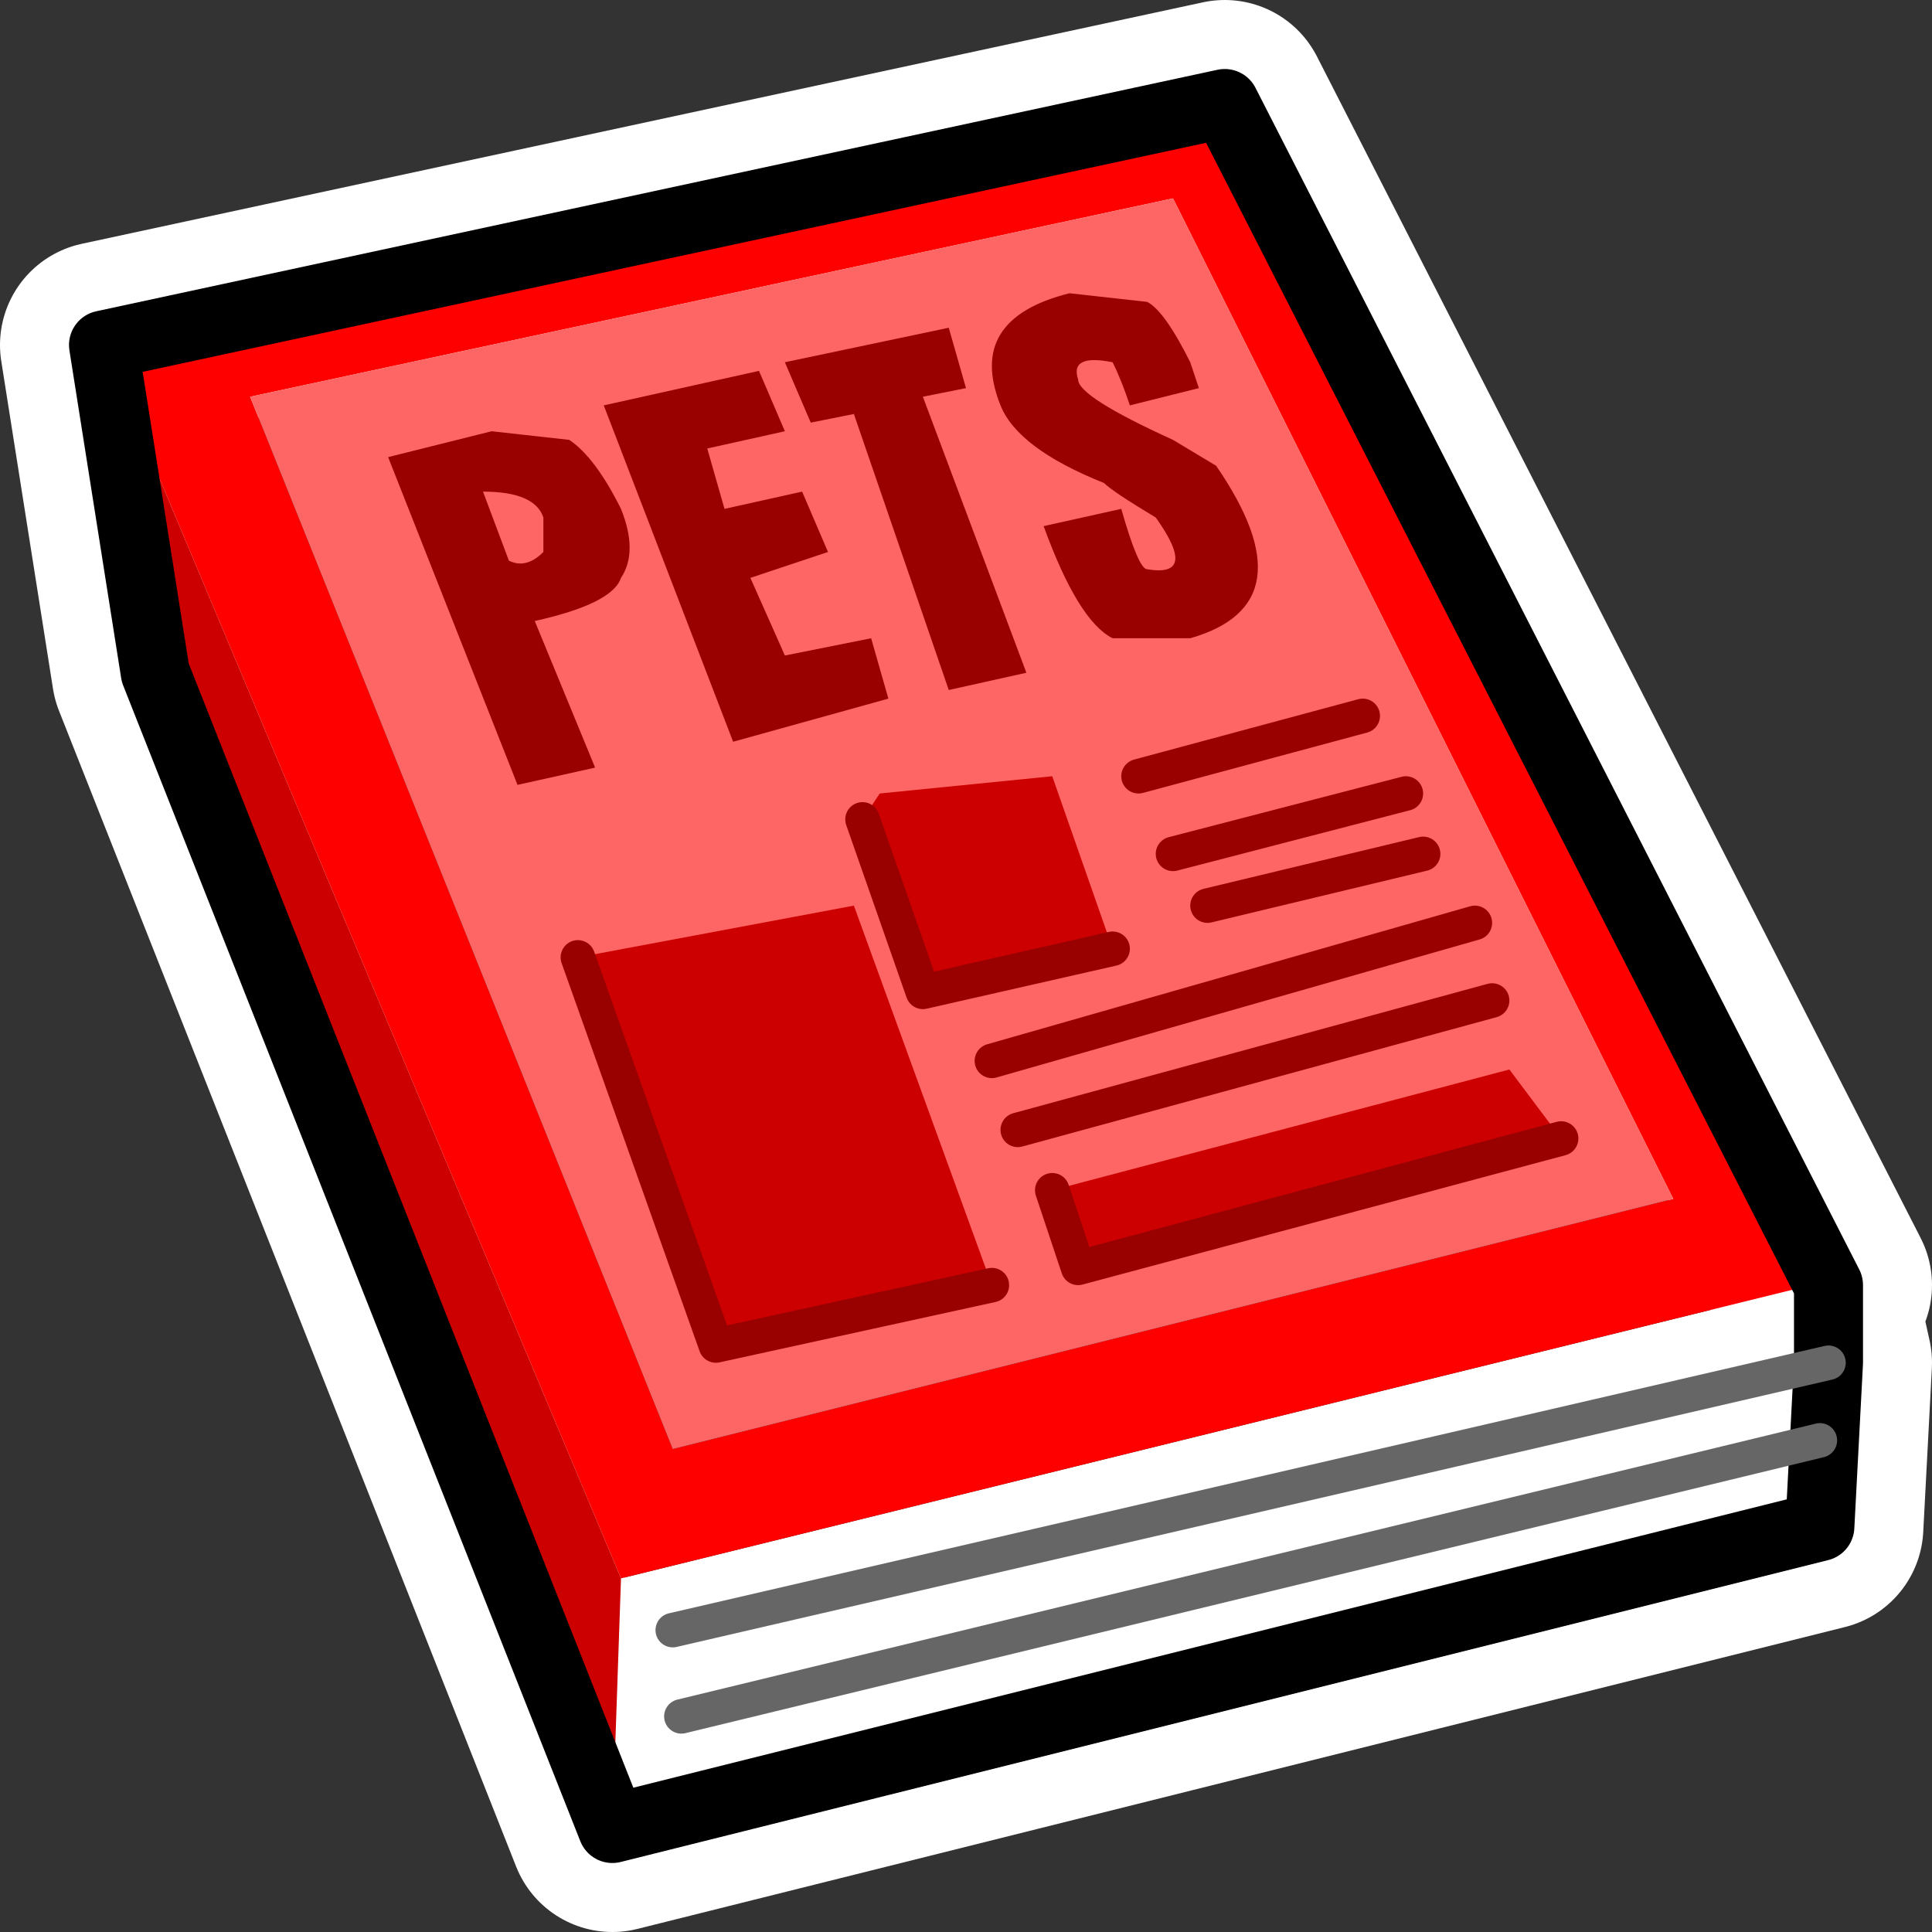 <?xml version="1.0" encoding="UTF-8" standalone="no"?>
<svg
   xmlns:dc="http://purl.org/dc/elements/1.1/"
   xmlns:cc="http://creativecommons.org/ns#"
   xmlns:rdf="http://www.w3.org/1999/02/22-rdf-syntax-ns#"
   xmlns:svg="http://www.w3.org/2000/svg"
   xmlns="http://www.w3.org/2000/svg"
   xmlns:xlink="http://www.w3.org/1999/xlink"
   xmlns:sodipodi="http://sodipodi.sourceforge.net/DTD/sodipodi-0.dtd"
   xmlns:inkscape="http://www.inkscape.org/namespaces/inkscape"
   height="56"
   width="56"
   version="1.1"
   id="svg31"
   sodipodi:docname="1.svg"
   inkscape:version="0.92.3 (2405546, 2018-03-11)">
  <rect width="100%" height="100%" fill="#333333" stroke="none"/>
  <sodipodi:namedview
     pagecolor="#ffffff"
     bordercolor="#666666"
     borderopacity="1"
     objecttolerance="10"
     gridtolerance="10"
     guidetolerance="10"
     inkscape:pageopacity="0"
     inkscape:pageshadow="2"
     inkscape:window-width="640"
     inkscape:window-height="480"
     id="namedview33"
     showgrid="false"
     inkscape:zoom="3.2090395"
     inkscape:cx="17.74996"
     inkscape:cy="27.124945"
     inkscape:window-x="0"
     inkscape:window-y="0"
     inkscape:window-maximized="0"
     inkscape:current-layer="svg31" />
  <g
     transform="translate(28,28)"
     id="g4">
    <use
       height="13.6"
       transform="matrix(5,0,0,5,-34,-34)"
       width="13.6"
       xlink:href="#shape0"
       id="use2"
       x="0"
       y="0" />
  </g>
  <defs
     id="defs29">
    <g
       id="shape0"
       transform="translate(6.8,6.8)">
      <path
         d="M -5,-3.6 1.5,-5 5,1.85 H 4.9 L 5,2.3 4.95,3.25 -2.05,5 -4.7,-1.7 Z"
         id="path6"
         inkscape:connector-curvature="0"
         style="fill:none;stroke:#ffffff;stroke-width:1.2;stroke-linecap:round;stroke-linejoin:round" />
      <path
         d="M 5,2.3 4.95,3.25 -2.05,5 -2,3.55 4.9,1.85 5,2.3 -1.7,3.85 5,2.3 m -6.65,2.05 6.6,-1.6 -6.6,1.6"
         id="path8"
         inkscape:connector-curvature="0"
         style="fill:#ffffff;fill-rule:evenodd;stroke:none" />
      <path
         d="M -5,-3.6 1.5,-5 5,1.85 H 4.9 L -2,3.55 -5,-3.6 M 1.2,-4.45 -4.15,-3.3 -1.7,2.8 4.1,1.35 1.2,-4.45"
         id="path10"
         inkscape:connector-curvature="0"
         style="fill:#ff0000;fill-rule:evenodd;stroke:none" />
      <path
         d="M -2.05,5 -4.7,-1.7 -5,-3.6 -2,3.55 -2.05,5"
         id="path12"
         inkscape:connector-curvature="0"
         style="fill:#cc0000;fill-rule:evenodd;stroke:none" />
      <path
         d="M 1.2,-4.45 4.1,1.35 -1.7,2.8 -4.15,-3.3 1.2,-4.45"
         id="path14"
         inkscape:connector-curvature="0"
         style="fill:#fe6565;fill-rule:evenodd;stroke:none" />
      <path
         d="M -2.05,5 -4.7,-1.7 -5,-3.6 1.5,-5 5,1.85 V 2.3 L 4.95,3.25 -2.05,5"
         id="path16"
         inkscape:connector-curvature="0"
         style="fill:none;stroke:#000000;stroke-width:0.4;stroke-linecap:round;stroke-linejoin:round" />
      <path
         d="M 5,2.3 -1.7,3.85"
         id="path18"
         inkscape:connector-curvature="0"
         style="fill:none;stroke:#666666;stroke-width:0.2;stroke-linecap:round;stroke-linejoin:round" />
      <path
         d="m 4.95,2.75 -6.6,1.6"
         id="path20"
         inkscape:connector-curvature="0"
         style="fill:none;stroke:#666666;stroke-width:0.2;stroke-linecap:round;stroke-linejoin:round" />
      <path
         d="m -0.6,-0.85 0.1,-0.15 1,-0.1 0.35,1 -1.1,0.25 -0.35,-1 M 0.5,1.3 3.15,0.6 3.45,1 0.65,1.75 0.5,1.3 m -2.75,-1.35 1.6,-0.3 0.8,2.2 -1.6,0.35 -0.8,-2.25"
         id="path22"
         inkscape:connector-curvature="0"
         style="fill:#cc0000;fill-rule:evenodd;stroke:none" />
      <path
         d="m 1.4,-0.35 1.25,-0.3 M 1.2,-0.65 2.55,-1 M 1,-1.1 2.3,-1.45 m -2.9,0.6 0.35,1 1.1,-0.25 M 0.5,1.3 0.65,1.75 3.45,1 M 0.3,0.95 3.05,0.2 m -2.9,0.35 2.8,-0.8 m -5.2,0.2 0.8,2.25 1.6,-0.35"
         id="path24"
         inkscape:connector-curvature="0"
         style="fill:none;stroke:#990000;stroke-width:0.2;stroke-linecap:round;stroke-linejoin:round" />
      <path
         d="m 1.3,-3.5 0.05,0.15 -0.4,0.1 Q 0.9,-3.4 0.85,-3.5 0.6,-3.55 0.65,-3.4 q 0,0.1 0.55,0.35 L 1.45,-2.9 Q 2,-2.1 1.3,-1.9 H 0.85 Q 0.65,-2 0.45,-2.55 L 0.9,-2.65 Q 1,-2.3 1.05,-2.3 1.35,-2.25 1.1,-2.6 0.85,-2.75 0.8,-2.8 0.3,-3 0.2,-3.25 0,-3.75 0.6,-3.9 l 0.45,0.05 q 0.1,0.05 0.25,0.35 m -3.75,0.9 Q -2.5,-2.75 -2.8,-2.75 l 0.15,0.4 q 0.1,0.05 0.2,-0.05 v -0.2 m 0.15,-0.45 q 0.15,0.1 0.3,0.4 0.1,0.25 0,0.4 -0.05,0.15 -0.5,0.25 l 0.35,0.85 -0.45,0.1 -0.75,-1.9 0.6,-0.15 0.45,0.05 m 0.9,0.4 0.45,-0.1 0.15,0.35 -0.45,0.15 0.2,0.45 0.5,-0.1 0.1,0.35 -0.9,0.25 -0.75,-1.95 0.9,-0.2 0.15,0.35 -0.45,0.1 0.1,0.35 m 0.5,-0.5 -0.15,-0.35 0.95,-0.2 0.1,0.35 -0.25,0.05 0.6,1.6 -0.45,0.1 -0.55,-1.6 -0.25,0.05"
         id="path26"
         inkscape:connector-curvature="0"
         style="fill:#990000;fill-rule:evenodd;stroke:none" />
    </g>
  </defs>
</svg>
